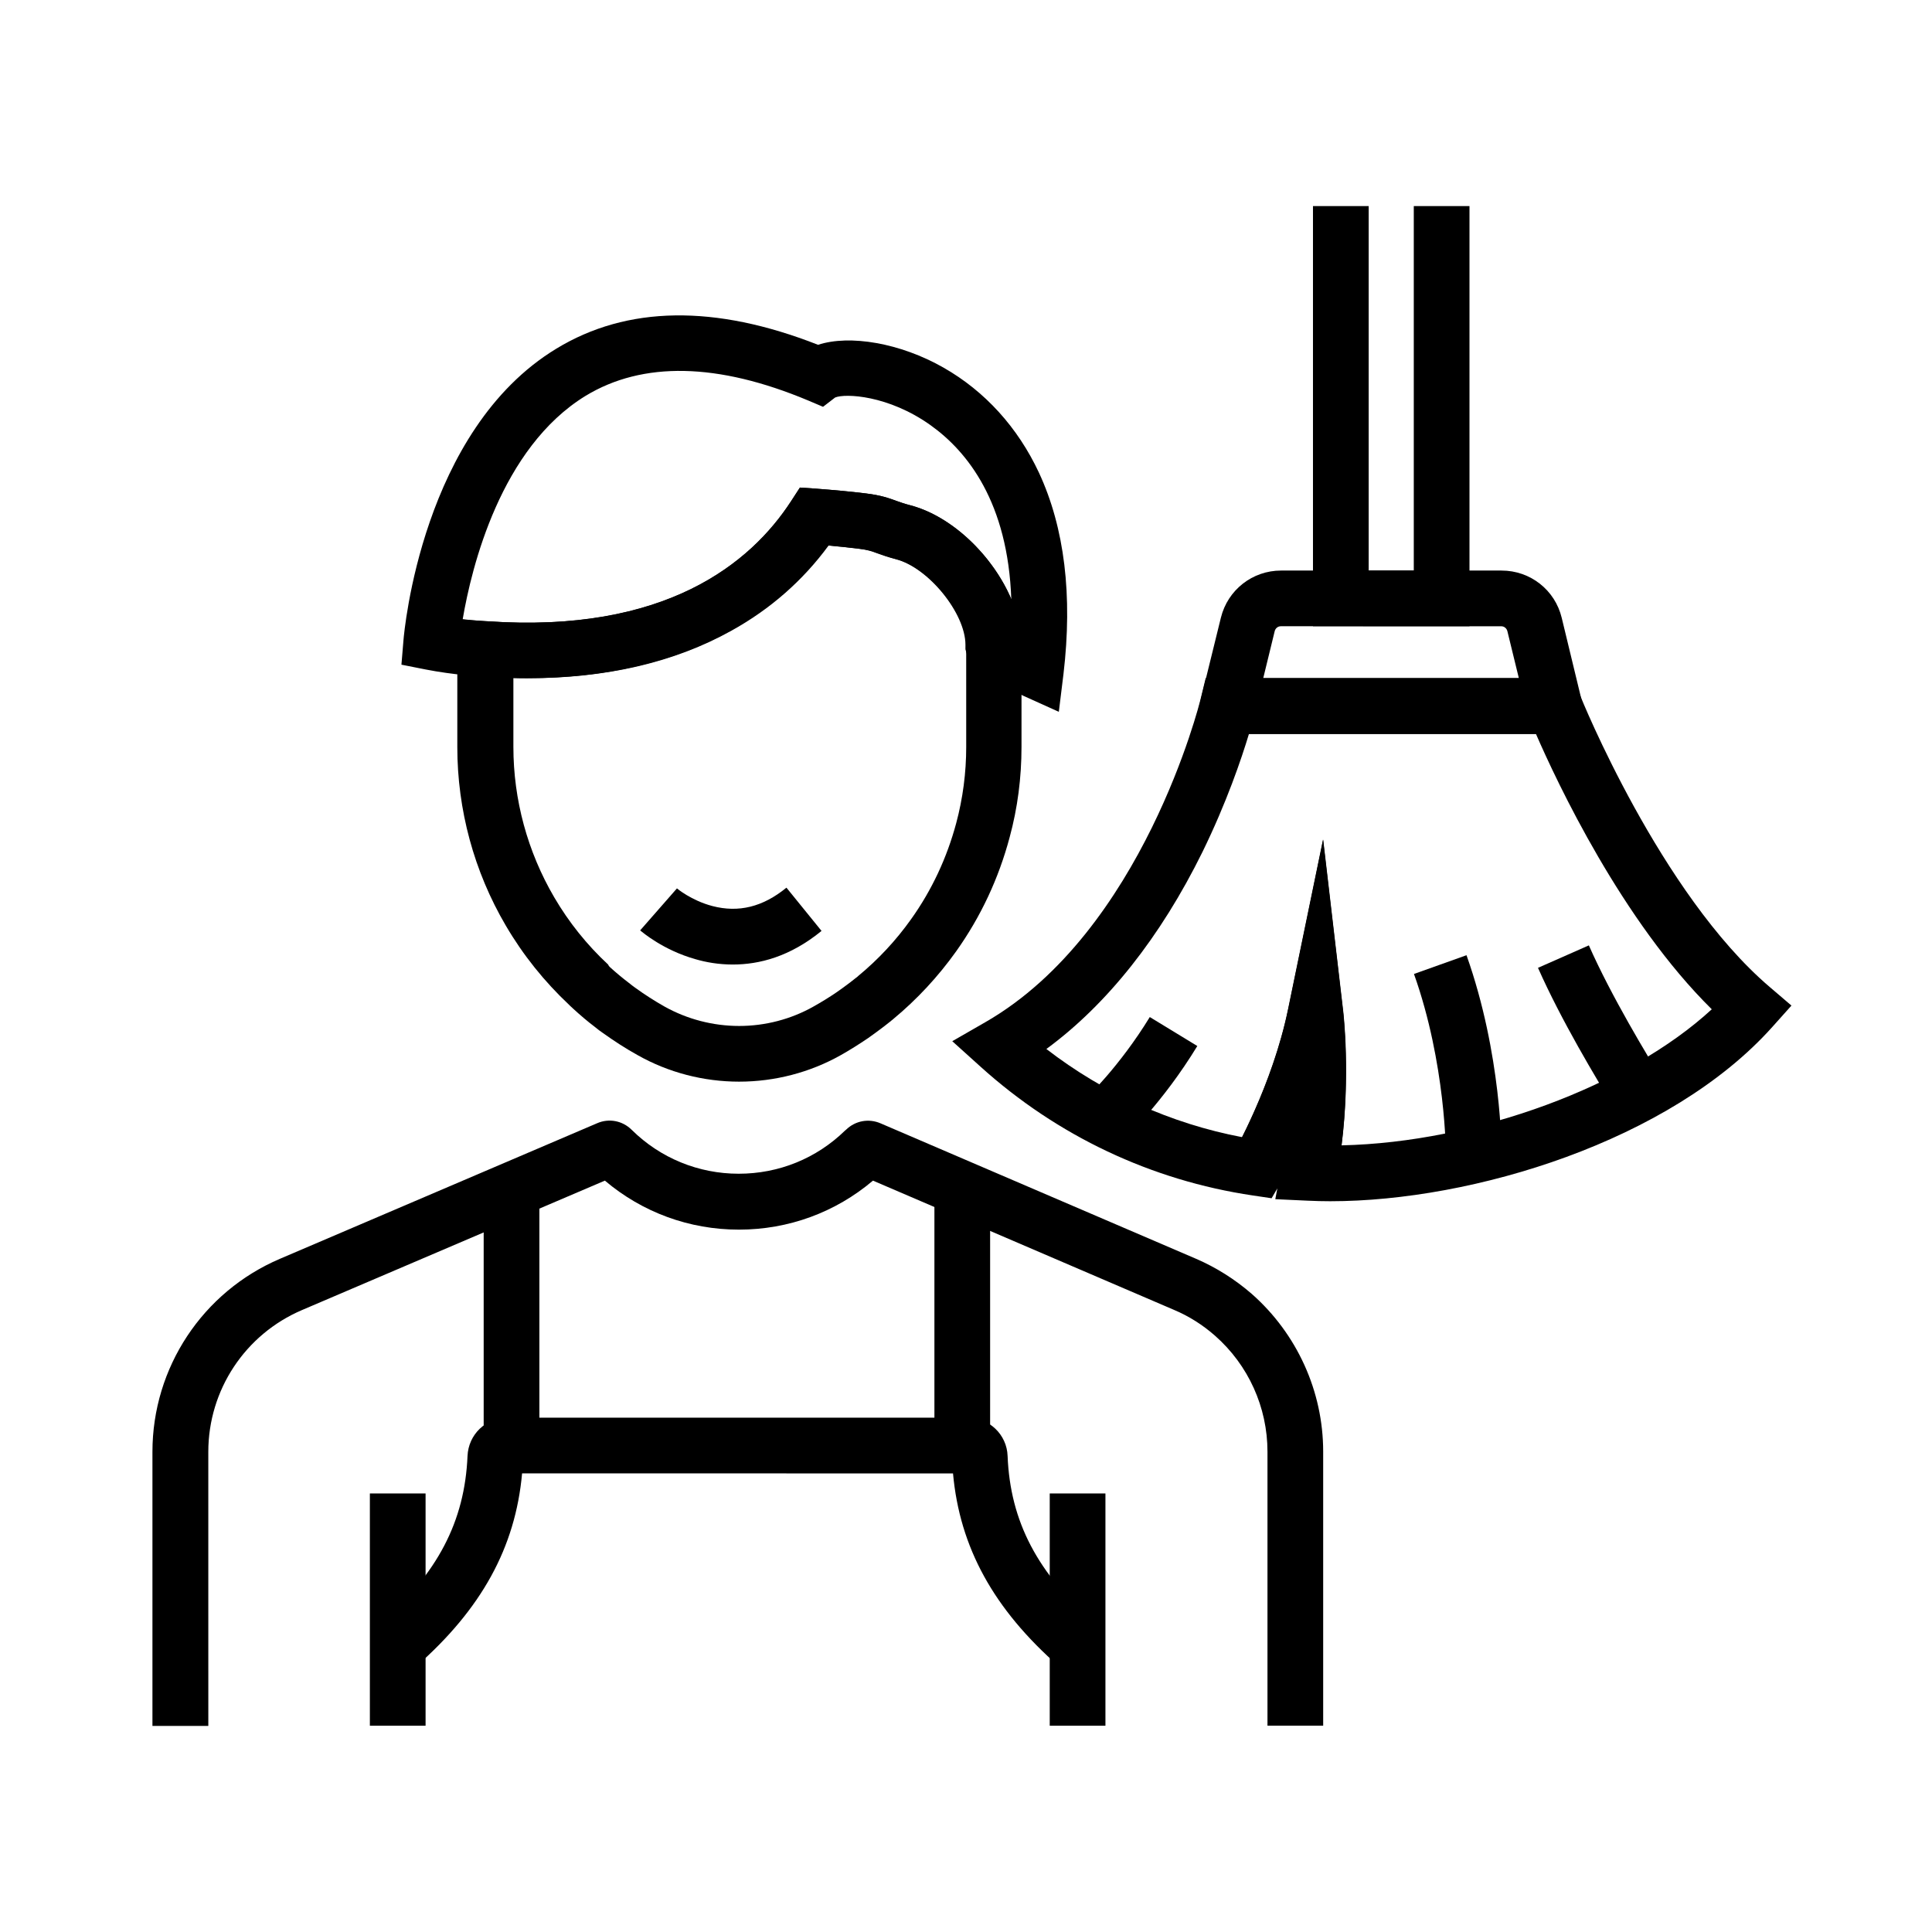 <?xml version="1.0" encoding="UTF-8"?>
<!-- Uploaded to: SVG Repo, www.svgrepo.com, Generator: SVG Repo Mixer Tools -->
<svg fill="#000000" width="800px" height="800px" version="1.1" viewBox="144 144 512 512" xmlns="http://www.w3.org/2000/svg">
 <g>
  <path d="m242.02 539.78h14.762v61.551h-14.762z"/>
  <path d="m199.16 601.38h-14.762v-72.621c0-22.336 13.285-42.41 33.801-51.168l84.035-35.918c3.148-1.379 6.742-0.688 9.199 1.77 7.578 7.477 17.664 11.609 28.34 11.609 10.578 0 20.566-4.035 28.141-11.414l0.297-0.246c2.461-2.41 6.051-3.051 9.199-1.672l83.543 35.867c5.363 2.312 10.332 5.461 14.762 9.297 12.004 10.578 18.941 25.828 18.941 41.82v72.621h-14.762v-72.613c0-11.758-5.066-22.977-13.922-30.75-3.246-2.856-6.887-5.164-10.875-6.84l-79.754-34.242c-9.938 8.414-22.387 12.988-35.523 12.988s-25.586-4.574-35.523-12.988l-80.246 34.293c-15.105 6.445-24.848 21.207-24.848 37.59l0.004 72.617zm172.3-146.12c0.051 0 0.051 0 0.098 0.051zm-63.418 0h-0.051 0.051zm-7.035-1.328 0.051 0.051-0.051-0.051z"/>
  <path d="m422.19 539.78h14.762v61.551h-14.762z"/>
  <path d="m339.88 430.65c-9.398 0-18.746-2.41-26.914-7.035-3.199-1.77-6.297-3.789-9.25-5.902-0.641-0.441-1.328-0.934-2.016-1.523-2.016-1.523-3.984-3.199-5.902-4.969l-0.051-0.051c-0.195-0.195-0.441-0.395-0.641-0.59-0.098-0.098-0.195-0.195-0.297-0.297-6.543-6.148-12.203-13.188-16.777-21.008-8.414-14.316-12.84-30.699-12.84-47.281v-33.898l7.871 0.543c47.379 3.344 69.961-15.449 80.59-31.785l2.363-3.641 4.328 0.297c4.477 0.344 8.953 0.738 13.285 1.277 3.938 0.492 5.953 1.23 7.969 1.969 1.082 0.395 2.066 0.738 3.59 1.133 15.152 3.938 29.52 21.895 29.52 36.949v27.109c0 8.117-1.031 16.188-3.148 23.961-2.902 10.875-7.625 21.008-14.168 30.207-4.773 6.691-10.383 12.742-16.68 17.957l-0.051 0.051c-0.098 0.051-0.148 0.148-0.246 0.195l-0.246 0.195c-0.098 0.098-0.195 0.195-0.297 0.246-0.543 0.441-1.082 0.836-1.625 1.277-1.379 1.031-2.805 2.117-4.231 3.102-2.41 1.625-4.82 3.148-7.184 4.477-8.207 4.625-17.555 7.035-26.953 7.035zm-34.488-30.602c0.098 0.098 0.195 0.148 0.246 0.246l0.051 0.051c1.625 1.477 3.297 2.856 4.969 4.133 0.59 0.492 1.133 0.887 1.672 1.277 2.508 1.82 5.117 3.492 7.824 5.019 6.004 3.344 12.84 5.117 19.73 5.117 6.887 0 13.727-1.77 19.73-5.164 2.016-1.133 4.035-2.363 6.051-3.738 1.23-0.836 2.41-1.723 3.59-2.609 0.441-0.344 0.887-0.688 1.379-1.082l0.195-0.148c0.051-0.051 0.148-0.098 0.195-0.148 0.148-0.098 0.246-0.195 0.395-0.344 5.312-4.379 10.035-9.445 14.023-15.055 5.512-7.723 9.496-16.285 11.957-25.438 1.77-6.594 2.656-13.383 2.656-20.223l-0.004-27.059c0-8.363-9.84-20.469-18.449-22.68-2.215-0.59-3.738-1.133-4.922-1.574-1.574-0.59-2.461-0.887-4.723-1.18-2.754-0.344-5.512-0.641-8.363-0.887-6.789 9.25-15.398 16.828-25.684 22.535-15.055 8.414-33.211 12.645-54.121 12.645-1.23 0-2.508 0-3.738-0.051v18.254c0 13.973 3.738 27.75 10.824 39.852 3.887 6.641 8.66 12.594 14.27 17.809z"/>
  <path d="m424.6 332.64-9.152-4.133c-12.988-5.856-14.562-8.609-15.352-11.562l-0.246-0.887 0.004-1.18c0-8.363-9.84-20.469-18.449-22.68-2.215-0.59-3.738-1.133-4.969-1.574-1.574-0.59-2.461-0.887-4.723-1.18-2.707-0.344-5.512-0.641-8.363-0.887-6.789 9.25-15.398 16.828-25.684 22.535-17.762 9.891-39.852 14.023-65.684 12.203-0.984-0.051-7.824-0.441-15.152-1.871l-6.445-1.277 0.543-6.543c0.195-2.262 4.922-55.598 40.492-77.195 18.746-11.414 42.066-11.758 69.371-1.031 8.363-2.754 21.797-0.492 33.258 6.051 10.973 6.25 19.68 15.844 25.289 27.848 6.789 14.613 8.953 32.52 6.496 53.332zm-157.98-24.551c3.59 0.441 6.148 0.543 6.199 0.543h0.195c47.379 3.297 69.961-15.449 80.59-31.785l2.363-3.641 4.328 0.297c4.527 0.344 9.004 0.738 13.285 1.277 3.938 0.492 5.953 1.23 7.969 1.969 1.082 0.395 2.066 0.738 3.59 1.133 11.219 2.902 22.043 13.531 26.863 24.945-0.887-25.684-11.609-39.164-21.402-46.148-11.168-7.969-22.633-8.461-25.289-7.332l-3.199 2.461-3.938-1.672c-23.961-10.035-43.836-10.43-58.992-1.23-22.477 13.77-30.203 45.309-32.562 59.184z"/>
  <path d="m338.2 399.61c-3.738 0-7.086-0.59-9.938-1.426-8.512-2.41-14.023-7.133-14.613-7.625l9.742-11.121-0.051-0.051c0.051 0.051 3.836 3.246 9.445 4.723 6.938 1.82 13.383 0.246 19.633-4.871l9.297 11.465c-8.363 6.84-16.527 8.906-23.516 8.906z"/>
  <path d="m254.27 585.63-9.742-11.117c15.449-13.531 22.633-27.305 23.371-44.672 0.246-5.707 4.871-10.137 10.578-10.137h121.97c5.707 0 10.383 4.477 10.578 10.137 0.688 17.367 7.922 31.145 23.371 44.672l-9.742 11.121c-17.32-15.203-26.32-31.539-28.094-51.168l-114.2-0.004c-1.77 19.633-10.773 35.969-28.09 51.168z"/>
  <path d="m272.18 461.2h14.762v66.074h-14.762z"/>
  <path d="m391.63 460.86h14.762v66.422h-14.762z"/>
  <path d="m533.43 309.96h-41.477v-111.34h14.762v96.582h11.953v-96.582h14.762z"/>
  <path d="m565.31 338.5h-105.34l7.578-30.801c1.82-7.379 8.363-12.496 15.941-12.496h58.449c7.625 0 14.168 5.164 15.941 12.547zm-86.543-14.762h67.75l-3.051-12.496c-0.195-0.738-0.836-1.277-1.625-1.277l-58.402-0.004c-0.789 0-1.426 0.543-1.625 1.277z"/>
  <path d="m496.58 462.34c-2.016 0-4.035-0.051-6.051-0.148l-8.562-0.395 0.543-2.856-1.523 2.609-4.969-0.738c-26.914-3.984-51.855-15.793-72.129-34.094l-7.527-6.789 8.809-5.066c41.723-24.008 56.828-84.871 56.973-85.512l1.379-5.656h97.367l1.871 4.625c0.195 0.543 21.254 52.547 50.234 77.246l5.758 4.922-5.019 5.609c-27.117 30.352-79.465 46.242-117.15 46.242zm-1.918-95.844 5.312 45.512c0.098 0.789 1.918 16.875-0.441 35.523 35.816-0.789 76.016-15.695 98.105-36.062-23.766-23.422-40.984-60.074-46.594-72.965h-76.062c-1.969 6.543-5.902 18.156-12.301 31.242-11.121 22.582-25.289 40.441-41.379 52.25 15.254 11.758 32.965 19.777 51.906 23.371 3.297-6.594 9.25-19.68 12.203-33.996z"/>
  <path d="m483.54 457.22-12.742-7.43c0.098-0.195 10.383-18.055 14.562-38.426l9.25-44.871 5.312 45.512c0.098 0.887 2.508 22.141-1.77 44.184 0 0.051 0 0.098-0.051 0.195v-0.148l-1.523-0.297-11.266-1.969c-0.984 1.922-1.625 3.055-1.773 3.25z"/>
  <path d="m541.94 450.13-14.762-0.098c0-0.246 0-24.156-8.461-47.922l13.922-4.969c9.348 26.324 9.301 51.906 9.301 52.988z"/>
  <path d="m571.95 437.83c-4.969-8.02-14.219-23.469-20.367-37.344l13.48-5.953c5.953 13.48 15.547 29.324 19.387 35.523z"/>
  <path d="m441.82 445.9-10.086-10.773c0.098-0.098 8.953-8.461 16.973-21.598l12.594 7.676c-9.102 14.953-19.039 24.352-19.48 24.695z"/>
 </g>
</svg>